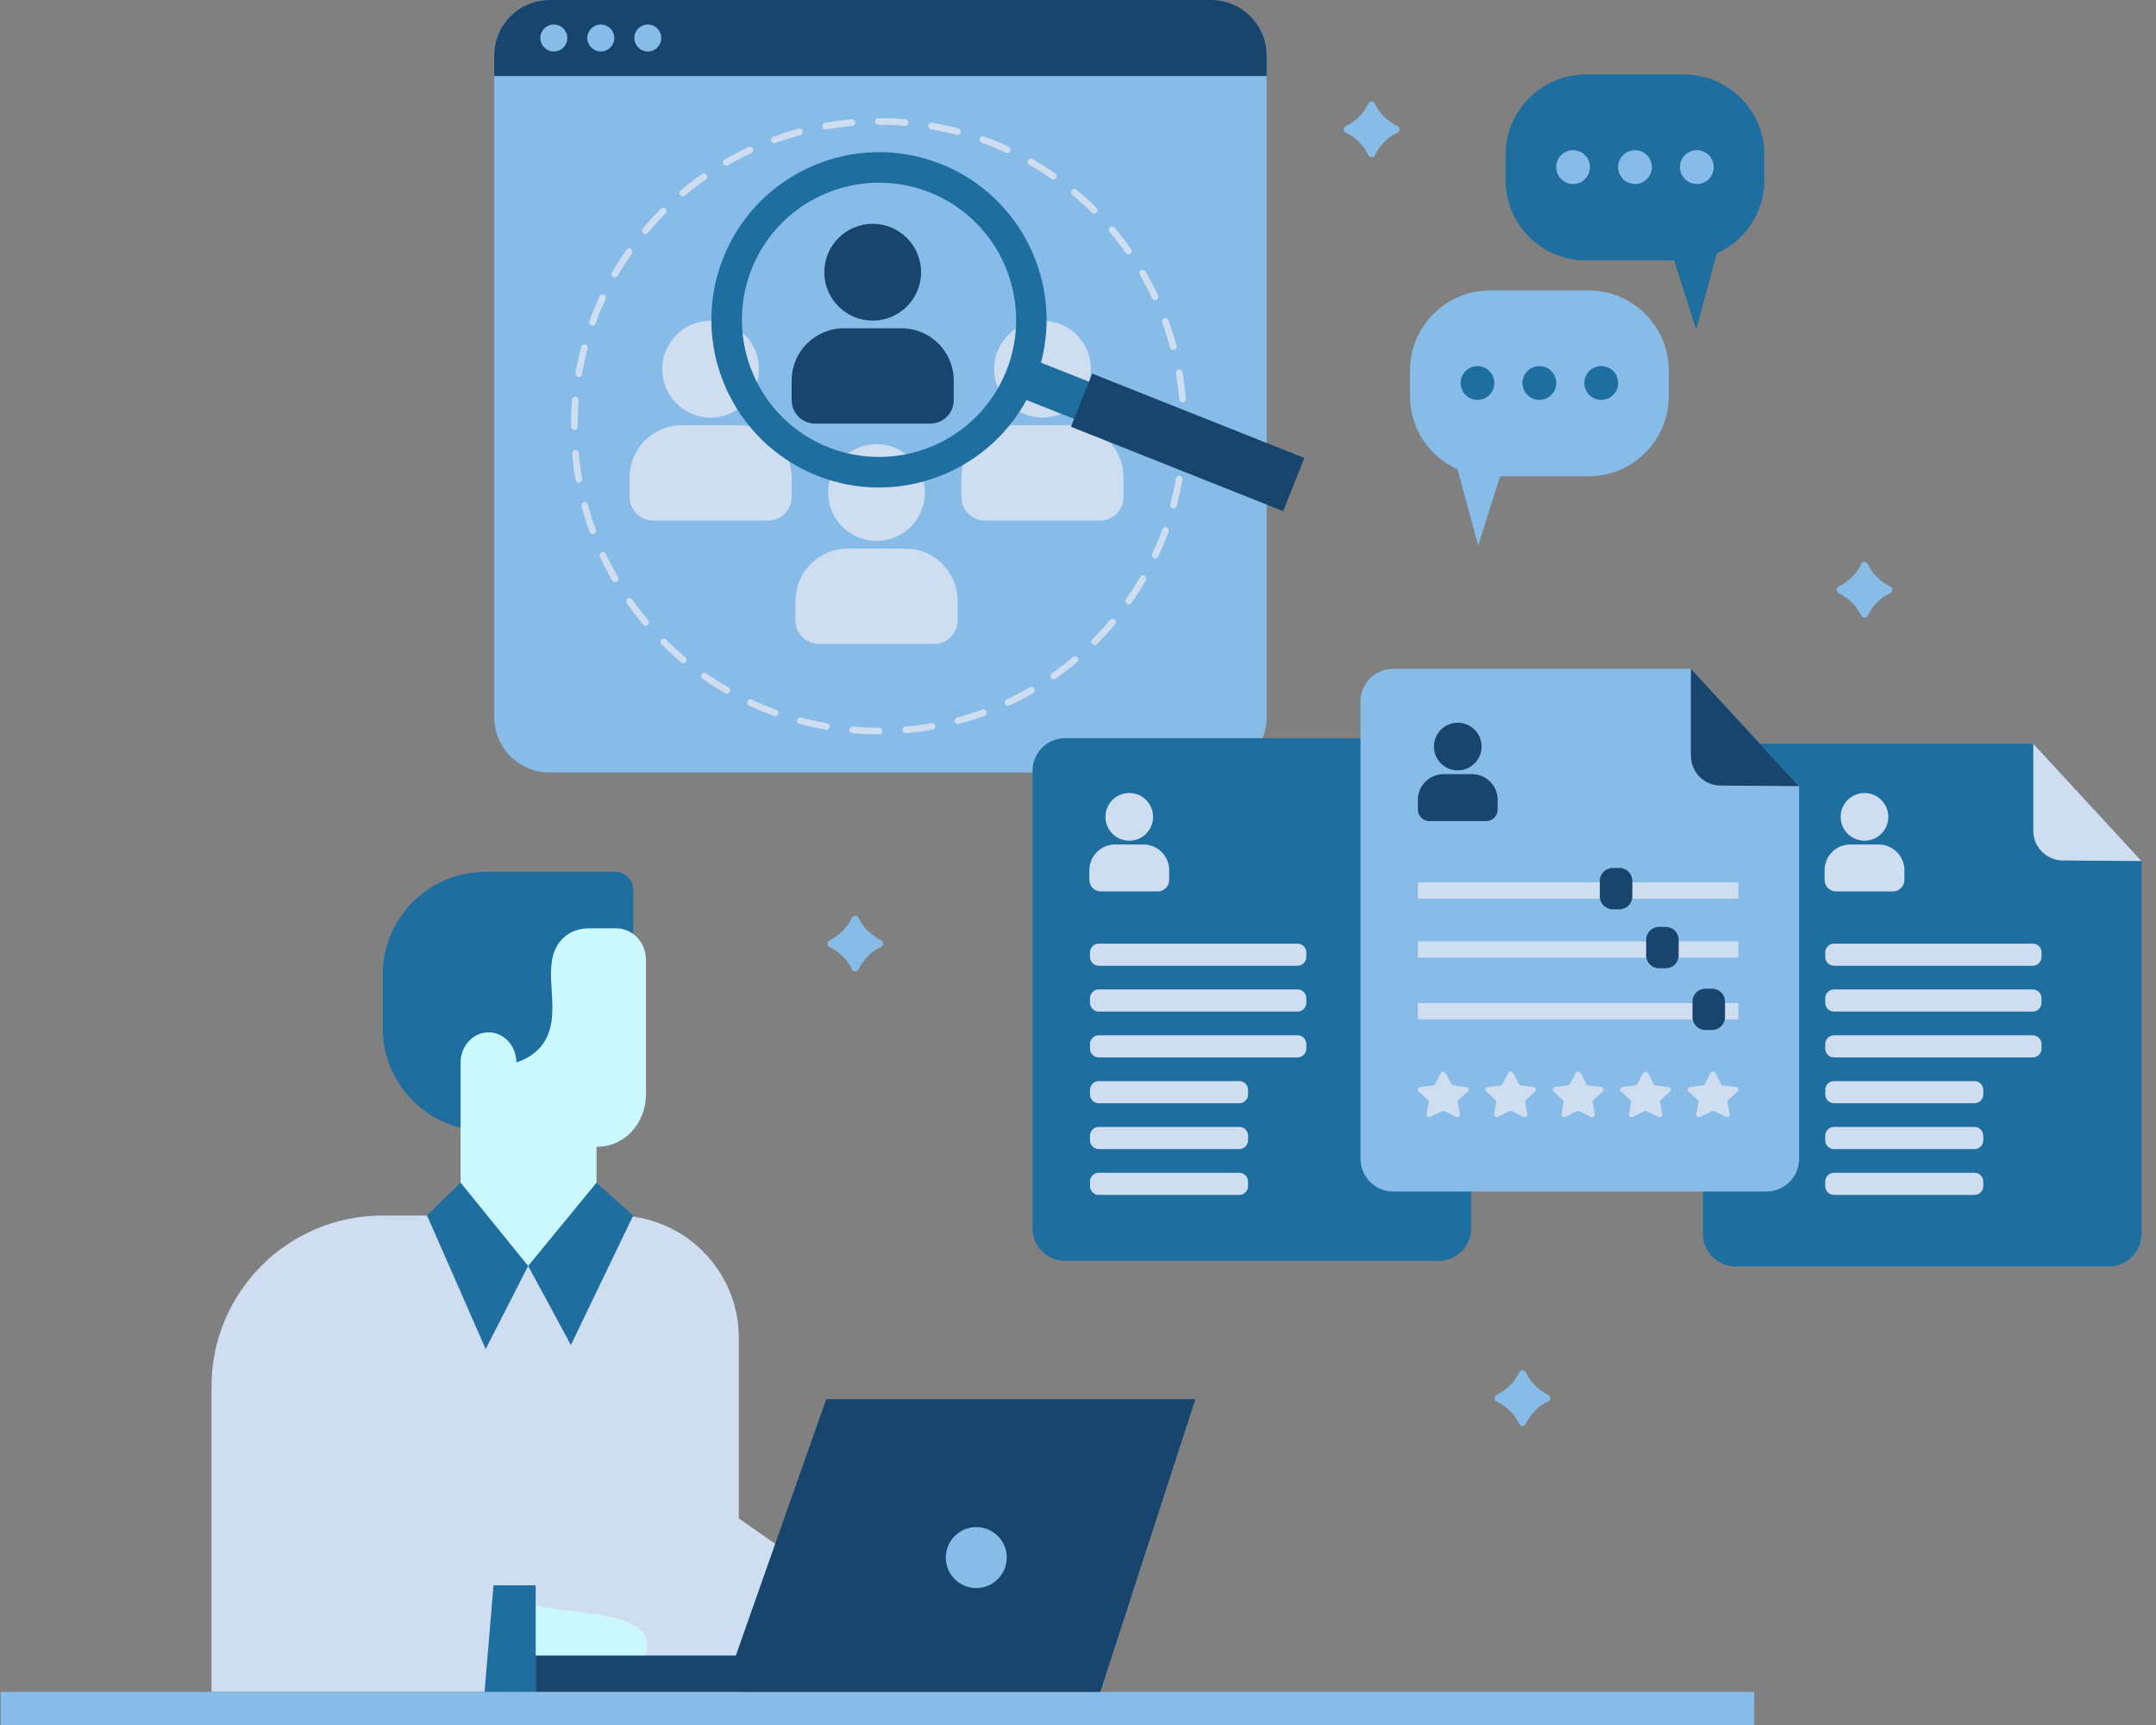 <?xml version="1.0" encoding="UTF-8"?> <svg xmlns="http://www.w3.org/2000/svg" xmlns:xlink="http://www.w3.org/1999/xlink" width="500" zoomAndPan="magnify" viewBox="0 0 375 300" height="400" preserveAspectRatio="xMidYMid meet" version="1.0"><rect x="0" y="0" width="375" height="300" fill="#808080" stroke="none"/><defs><clipPath id="35de3f61df"><path d="M 66 12 L 372.75 12 L 372.75 221 L 66 221 Z M 66 12 " clip-rule="nonzero"></path></clipPath><clipPath id="4b2635e2c3"><path d="M 189 129 L 372.75 129 L 372.75 208 L 189 208 Z M 189 129 " clip-rule="nonzero"></path></clipPath></defs><path fill="#cfddf1" d="M 128.508 287.449 L 128.508 294.238 L 36.789 294.238 L 36.789 241.141 C 36.789 224.711 50.105 211.395 66.535 211.395 L 107.223 211.395 C 118.977 211.395 128.504 220.922 128.504 232.676 L 128.504 264.062 C 133.359 267.461 138.211 270.859 143.062 274.254 Z M 128.508 287.449 " fill-opacity="1" fill-rule="nonzero"></path><path fill="#87bce8" d="M 220.316 9.633 L 220.316 124.719 C 220.316 130.043 216.004 134.352 210.684 134.352 L 95.598 134.352 C 90.273 134.352 85.961 130.043 85.961 124.719 L 85.961 9.633 C 85.961 4.312 90.273 0 95.598 0 L 210.684 0 C 216.004 0 220.316 4.312 220.316 9.633 Z M 305.133 294.238 L 0.117 294.238 L 0.117 300 L 305.133 300 Z M 305.133 294.238 " fill-opacity="1" fill-rule="nonzero"></path><g clip-path="url(#35de3f61df)"><path fill="#1e6ea0" d="M 372.48 149.746 L 372.48 214.57 C 372.48 217.703 369.938 220.246 366.805 220.246 L 301.867 220.246 C 298.734 220.246 296.195 217.703 296.195 214.57 L 296.195 135.016 C 296.195 131.879 298.734 129.34 301.867 129.34 L 353.652 129.34 Z M 237.051 128.379 L 185.266 128.379 C 182.129 128.379 179.59 130.922 179.59 134.055 L 179.59 213.609 C 179.59 216.746 182.129 219.285 185.266 219.285 L 250.199 219.285 C 253.336 219.285 255.875 216.746 255.875 213.609 L 255.875 148.785 Z M 292.918 12.953 L 275.832 12.953 C 268.121 12.953 261.871 19.207 261.871 26.918 L 261.871 31.32 C 261.871 39.035 268.121 45.285 275.832 45.285 L 291.195 45.285 L 295.023 57.344 L 298.602 44.078 C 303.48 41.898 306.883 37.008 306.883 31.32 L 306.883 26.918 C 306.883 19.207 300.629 12.953 292.918 12.953 Z M 107.039 151.629 L 84.445 151.629 C 74.57 151.629 66.562 159.637 66.562 169.512 L 66.562 178.77 C 66.562 188.648 74.57 196.656 84.445 196.656 L 110.137 196.656 L 110.137 154.727 C 110.137 153.016 108.75 151.629 107.039 151.629 Z M 107.039 151.629 " fill-opacity="1" fill-rule="nonzero"></path></g><path fill="#cbf7ff" d="M 93.172 279.168 C 94.984 279.582 96.633 279.848 98.098 280.023 C 104.496 280.785 111.246 281.484 112.406 285 C 112.789 286.152 112.449 287.312 112.117 288.094 C 105.801 288.133 99.488 288.172 93.172 288.207 C 93.172 285.195 93.172 282.184 93.172 279.168 Z M 107.211 161.453 L 102.336 161.453 C 100.84 161.453 99.383 161.93 98.191 162.922 C 97.961 163.145 97.73 163.363 97.5 163.621 C 95.812 165.645 95.734 168.293 95.891 171.086 C 96.082 174.652 96.578 178.477 94.469 181.492 C 93.738 182.559 92.395 183.918 89.824 184.766 C 89.785 181.898 87.676 179.582 85.066 179.543 C 82.418 179.469 80.113 181.824 80.113 184.766 L 80.113 212.195 C 84.031 214.852 87.945 217.508 91.859 220.164 C 95.828 217.508 99.793 214.852 103.758 212.195 C 103.758 207.945 103.758 203.691 103.758 199.438 L 103.949 199.438 C 108.594 199.438 112.355 195.355 112.355 190.355 L 112.355 166.969 C 112.355 163.918 110.051 161.453 107.211 161.453 Z M 107.211 161.453 " fill-opacity="1" fill-rule="nonzero"></path><path fill="#1e6ea0" d="M 93.172 294.238 C 93.172 288.062 93.172 281.887 93.172 275.711 L 85.84 275.711 C 85.32 281.887 84.801 288.062 84.281 294.238 C 87.246 294.238 90.207 294.238 93.172 294.238 Z M 91.863 220.164 C 89.402 224.98 86.938 229.801 84.477 234.617 C 81.078 226.875 77.68 219.133 74.277 211.391 L 80.113 205.676 Z M 91.863 220.164 L 103.758 205.676 L 110.137 211.391 L 99.297 233.914 Z M 91.863 220.164 " fill-opacity="1" fill-rule="nonzero"></path><path fill="#18456d" d="M 160.207 47.344 C 160.207 51.992 156.438 55.758 151.789 55.758 C 147.141 55.758 143.375 51.992 143.375 47.344 C 143.375 42.695 147.141 38.926 151.789 38.926 C 156.438 38.926 160.207 42.695 160.207 47.344 Z M 165.887 69.594 L 165.887 66.184 C 165.887 61.164 161.816 57.094 156.797 57.094 L 146.785 57.094 C 141.766 57.094 137.695 61.164 137.695 66.184 L 137.695 69.594 C 137.695 71.844 139.52 73.668 141.77 73.668 L 161.809 73.668 C 164.059 73.668 165.887 71.844 165.887 69.594 Z M 165.887 69.594 " fill-opacity="1" fill-rule="nonzero"></path><path fill="#cfddf1" d="M 118.324 33.938 C 118.121 33.695 118.152 33.332 118.395 33.129 C 119.578 32.129 120.824 31.172 122.094 30.277 C 122.355 30.094 122.711 30.156 122.895 30.414 C 123.078 30.676 123.016 31.031 122.758 31.215 C 121.516 32.09 120.297 33.031 119.133 34.008 C 119.027 34.098 118.895 34.145 118.766 34.145 C 118.602 34.141 118.438 34.074 118.324 33.938 Z M 101.258 83.293 C 100.996 81.797 100.797 80.273 100.664 78.758 C 100.637 78.441 100.359 78.207 100.039 78.238 C 99.723 78.266 99.492 78.543 99.52 78.859 C 99.652 80.406 99.859 81.965 100.129 83.492 C 100.176 83.77 100.418 83.965 100.691 83.965 C 100.727 83.965 100.758 83.961 100.793 83.957 C 101.105 83.902 101.312 83.605 101.258 83.293 Z M 126.32 28.828 C 126.418 28.828 126.516 28.801 126.605 28.75 C 127.918 27.988 129.281 27.273 130.656 26.629 C 130.945 26.496 131.066 26.152 130.934 25.867 C 130.797 25.578 130.457 25.453 130.168 25.59 C 128.766 26.25 127.371 26.977 126.031 27.758 C 125.754 27.914 125.664 28.266 125.82 28.539 C 125.93 28.727 126.121 28.828 126.32 28.828 Z M 106.656 48.18 C 106.746 48.23 106.848 48.258 106.945 48.258 C 107.141 48.258 107.336 48.152 107.441 47.969 C 108.199 46.656 109.027 45.355 109.898 44.109 C 110.078 43.852 110.016 43.492 109.754 43.309 C 109.496 43.129 109.137 43.191 108.957 43.453 C 108.066 44.727 107.219 46.051 106.445 47.395 C 106.289 47.672 106.383 48.02 106.656 48.18 Z M 100.574 65.555 C 100.605 65.559 100.641 65.562 100.672 65.562 C 100.945 65.562 101.188 65.363 101.238 65.086 C 101.496 63.59 101.828 62.086 102.219 60.617 C 102.297 60.312 102.117 59.996 101.809 59.914 C 101.504 59.836 101.188 60.016 101.105 60.324 C 100.707 61.824 100.371 63.359 100.105 64.887 C 100.051 65.199 100.262 65.5 100.574 65.555 Z M 100.461 74.191 L 100.461 74.129 C 100.461 72.625 100.523 71.109 100.652 69.621 C 100.68 69.305 100.445 69.027 100.129 69 C 99.816 68.973 99.535 69.207 99.508 69.523 C 99.379 71.043 99.312 72.59 99.312 74.129 L 99.312 74.191 C 99.312 74.508 99.57 74.766 99.887 74.766 C 100.203 74.766 100.461 74.508 100.461 74.191 Z M 134.68 24.906 C 134.746 24.906 134.812 24.895 134.875 24.871 C 136.301 24.348 137.77 23.887 139.234 23.492 C 139.543 23.41 139.723 23.094 139.641 22.785 C 139.559 22.48 139.246 22.301 138.938 22.383 C 137.438 22.785 135.938 23.258 134.48 23.793 C 134.184 23.902 134.031 24.23 134.141 24.527 C 134.227 24.762 134.445 24.906 134.68 24.906 Z M 102.852 56.602 C 102.914 56.625 102.98 56.637 103.047 56.637 C 103.281 56.637 103.5 56.488 103.586 56.258 C 104.102 54.828 104.691 53.406 105.332 52.027 C 105.465 51.742 105.34 51.398 105.055 51.266 C 104.766 51.133 104.426 51.254 104.289 51.543 C 103.633 52.953 103.035 54.406 102.504 55.867 C 102.398 56.164 102.551 56.492 102.852 56.602 Z M 112.238 40.684 C 112.402 40.684 112.566 40.613 112.68 40.48 C 113.656 39.316 114.695 38.18 115.766 37.102 C 115.992 36.879 115.988 36.516 115.766 36.293 C 115.539 36.066 115.176 36.07 114.953 36.293 C 113.855 37.395 112.797 38.555 111.801 39.742 C 111.598 39.984 111.629 40.348 111.871 40.551 C 111.98 40.641 112.109 40.684 112.238 40.684 Z M 195.789 43.965 C 195.898 44.121 196.078 44.207 196.258 44.207 C 196.371 44.207 196.488 44.172 196.59 44.102 C 196.848 43.922 196.91 43.562 196.727 43.301 C 195.832 42.035 194.871 40.789 193.871 39.602 C 193.668 39.359 193.305 39.328 193.062 39.535 C 192.82 39.738 192.789 40.102 192.996 40.344 C 193.973 41.504 194.914 42.723 195.789 43.965 Z M 200.379 51.863 C 200.477 52.07 200.684 52.191 200.898 52.191 C 200.98 52.191 201.062 52.176 201.145 52.137 C 201.43 52.004 201.555 51.66 201.418 51.375 C 200.758 49.969 200.027 48.578 199.25 47.234 C 199.09 46.961 198.738 46.867 198.465 47.027 C 198.191 47.188 198.098 47.539 198.258 47.812 C 199.02 49.125 199.734 50.488 200.379 51.863 Z M 189.895 36.977 C 190.008 37.09 190.156 37.145 190.301 37.145 C 190.449 37.145 190.598 37.09 190.707 36.977 C 190.934 36.75 190.93 36.387 190.707 36.164 C 189.605 35.066 188.445 34.008 187.254 33.012 C 187.012 32.809 186.652 32.84 186.445 33.086 C 186.242 33.328 186.277 33.691 186.52 33.895 C 187.684 34.867 188.82 35.906 189.895 36.977 Z M 204.52 64.902 C 204.781 66.395 204.984 67.922 205.117 69.434 C 205.145 69.734 205.395 69.957 205.691 69.957 C 205.707 69.957 205.723 69.957 205.742 69.957 C 206.059 69.926 206.289 69.648 206.262 69.332 C 206.125 67.785 205.918 66.227 205.648 64.699 C 205.594 64.387 205.293 64.18 204.984 64.234 C 204.672 64.293 204.461 64.59 204.52 64.902 Z M 161.906 22.465 C 163.402 22.727 164.906 23.055 166.371 23.441 C 166.422 23.457 166.473 23.461 166.52 23.461 C 166.773 23.461 167.008 23.293 167.074 23.035 C 167.156 22.727 166.973 22.414 166.668 22.332 C 165.168 21.934 163.629 21.598 162.102 21.336 C 161.789 21.277 161.492 21.488 161.438 21.801 C 161.383 22.113 161.594 22.41 161.906 22.465 Z M 143.598 22.508 C 143.633 22.508 143.664 22.504 143.699 22.496 C 145.191 22.234 146.715 22.031 148.23 21.898 C 148.547 21.871 148.781 21.59 148.754 21.277 C 148.727 20.961 148.453 20.727 148.129 20.754 C 146.582 20.891 145.023 21.098 143.5 21.367 C 143.188 21.422 142.977 21.719 143.031 22.031 C 143.082 22.312 143.324 22.508 143.598 22.508 Z M 152.801 21.695 L 152.895 21.695 C 154.387 21.695 155.891 21.758 157.371 21.883 C 157.387 21.883 157.402 21.883 157.418 21.883 C 157.715 21.883 157.965 21.656 157.992 21.359 C 158.016 21.043 157.785 20.766 157.465 20.738 C 155.957 20.609 154.418 20.547 152.891 20.547 L 152.801 20.547 C 152.484 20.547 152.227 20.801 152.227 21.121 C 152.227 21.438 152.484 21.695 152.801 21.695 Z M 170.734 24.809 C 172.164 25.324 173.586 25.91 174.965 26.551 C 175.043 26.59 175.125 26.605 175.207 26.605 C 175.422 26.605 175.629 26.484 175.727 26.273 C 175.859 25.984 175.738 25.645 175.449 25.512 C 174.039 24.855 172.586 24.254 171.125 23.727 C 170.828 23.621 170.5 23.773 170.391 24.074 C 170.281 24.371 170.438 24.699 170.734 24.809 Z M 179.027 28.66 C 180.34 29.418 181.641 30.242 182.887 31.113 C 182.984 31.184 183.102 31.219 183.215 31.219 C 183.395 31.219 183.574 31.133 183.688 30.973 C 183.867 30.711 183.805 30.355 183.543 30.172 C 182.27 29.281 180.941 28.438 179.598 27.664 C 179.324 27.508 178.973 27.602 178.816 27.875 C 178.656 28.148 178.75 28.5 179.027 28.66 Z M 152.895 126.559 C 151.383 126.559 149.855 126.496 148.355 126.367 C 148.047 126.34 147.762 126.574 147.734 126.891 C 147.707 127.207 147.941 127.484 148.258 127.512 C 149.789 127.641 151.352 127.707 152.895 127.707 L 152.926 127.707 C 153.242 127.707 153.484 127.453 153.484 127.133 C 153.484 126.816 153.211 126.559 152.895 126.559 Z M 193.066 107.824 C 192.09 108.988 191.051 110.121 189.977 111.195 C 189.754 111.418 189.754 111.781 189.977 112.008 C 190.09 112.117 190.238 112.176 190.383 112.176 C 190.531 112.176 190.676 112.117 190.789 112.008 C 191.887 110.91 192.949 109.75 193.949 108.562 C 194.152 108.316 194.121 107.957 193.879 107.754 C 193.633 107.547 193.27 107.578 193.066 107.824 Z M 202.918 91.715 C 202.621 91.605 202.289 91.758 202.18 92.055 C 201.664 93.48 201.074 94.902 200.43 96.281 C 200.297 96.57 200.422 96.91 200.707 97.047 C 200.785 97.082 200.867 97.102 200.949 97.102 C 201.164 97.102 201.371 96.977 201.469 96.77 C 202.129 95.359 202.73 93.906 203.262 92.449 C 203.367 92.152 203.215 91.82 202.918 91.715 Z M 199.098 100.129 C 198.824 99.973 198.473 100.066 198.312 100.34 C 197.555 101.652 196.727 102.949 195.855 104.195 C 195.672 104.457 195.734 104.812 195.996 104.996 C 196.094 105.066 196.211 105.098 196.324 105.098 C 196.504 105.098 196.684 105.016 196.793 104.855 C 197.688 103.582 198.531 102.258 199.309 100.914 C 199.469 100.641 199.375 100.289 199.098 100.129 Z M 179.129 119.535 C 177.812 120.297 176.449 121.008 175.074 121.652 C 174.789 121.785 174.664 122.129 174.797 122.414 C 174.895 122.625 175.102 122.746 175.316 122.746 C 175.398 122.746 175.484 122.727 175.562 122.691 C 176.965 122.035 178.359 121.309 179.703 120.527 C 179.977 120.371 180.07 120.02 179.91 119.746 C 179.754 119.469 179.402 119.379 179.129 119.535 Z M 186.605 114.285 C 185.445 115.262 184.227 116.199 182.98 117.074 C 182.723 117.258 182.66 117.613 182.84 117.875 C 182.953 118.031 183.129 118.117 183.312 118.117 C 183.426 118.117 183.539 118.086 183.641 118.016 C 184.914 117.121 186.16 116.164 187.344 115.164 C 187.59 114.961 187.621 114.598 187.414 114.355 C 187.211 114.113 186.852 114.082 186.605 114.285 Z M 206.477 74 C 206.477 73.684 206.219 73.426 205.902 73.426 C 205.586 73.426 205.328 73.684 205.328 74 L 205.328 74.129 C 205.328 75.652 205.262 77.188 205.133 78.695 C 205.102 79.012 205.34 79.289 205.652 79.316 C 205.672 79.316 205.688 79.32 205.703 79.32 C 205.996 79.32 206.25 79.094 206.273 78.793 C 206.406 77.254 206.477 75.684 206.477 74.121 Z M 204.078 60.863 C 204.125 60.863 204.176 60.855 204.227 60.844 C 204.531 60.762 204.715 60.445 204.633 60.141 C 204.227 58.641 203.75 57.141 203.219 55.684 C 203.109 55.387 202.777 55.234 202.48 55.344 C 202.184 55.453 202.031 55.781 202.141 56.082 C 202.66 57.504 203.129 58.973 203.523 60.438 C 203.59 60.695 203.824 60.863 204.078 60.863 Z M 205.203 82.762 C 204.895 82.711 204.594 82.918 204.539 83.23 C 204.277 84.723 203.945 86.227 203.555 87.695 C 203.473 88.004 203.656 88.316 203.961 88.398 C 204.012 88.41 204.062 88.418 204.109 88.418 C 204.363 88.418 204.598 88.25 204.664 87.992 C 205.066 86.492 205.402 84.957 205.672 83.43 C 205.727 83.117 205.516 82.816 205.203 82.762 Z M 143.82 125.777 C 142.324 125.516 140.82 125.188 139.355 124.797 C 139.051 124.715 138.734 124.898 138.652 125.203 C 138.57 125.508 138.754 125.824 139.059 125.906 C 140.559 126.305 142.094 126.645 143.625 126.91 C 143.656 126.914 143.691 126.918 143.723 126.918 C 143.996 126.918 144.238 126.723 144.289 126.441 C 144.344 126.129 144.133 125.832 143.82 125.777 Z M 109.965 104.238 C 109.781 103.98 109.422 103.918 109.164 104.102 C 108.906 104.281 108.844 104.641 109.023 104.902 C 109.918 106.172 110.875 107.418 111.875 108.605 C 111.988 108.738 112.152 108.809 112.316 108.809 C 112.445 108.809 112.578 108.766 112.684 108.672 C 112.926 108.469 112.957 108.105 112.754 107.863 C 111.777 106.703 110.84 105.48 109.965 104.238 Z M 126.711 119.562 C 125.395 118.805 124.098 117.977 122.852 117.105 C 122.594 116.922 122.234 116.984 122.051 117.246 C 121.871 117.508 121.934 117.863 122.191 118.047 C 123.465 118.938 124.789 119.781 126.133 120.559 C 126.227 120.609 126.324 120.637 126.422 120.637 C 126.621 120.637 126.812 120.531 126.918 120.348 C 127.078 120.074 126.984 119.723 126.711 119.562 Z M 115.848 111.234 C 115.625 111.008 115.262 111.008 115.035 111.234 C 114.812 111.457 114.812 111.82 115.035 112.047 C 116.137 113.141 117.293 114.203 118.484 115.203 C 118.59 115.293 118.723 115.336 118.852 115.336 C 119.016 115.336 119.18 115.266 119.293 115.129 C 119.496 114.887 119.465 114.523 119.223 114.32 C 118.059 113.344 116.922 112.305 115.848 111.234 Z M 105.383 96.336 C 105.25 96.047 104.906 95.926 104.621 96.059 C 104.332 96.195 104.211 96.535 104.344 96.824 C 105 98.227 105.727 99.617 106.508 100.965 C 106.613 101.148 106.809 101.25 107.004 101.25 C 107.102 101.25 107.203 101.227 107.293 101.172 C 107.566 101.012 107.66 100.66 107.5 100.387 C 106.738 99.07 106.027 97.707 105.383 96.336 Z M 162.027 125.766 C 160.535 126.031 159.012 126.23 157.492 126.359 C 157.18 126.391 156.945 126.668 156.973 126.984 C 156.996 127.281 157.246 127.508 157.543 127.508 C 157.559 127.508 157.578 127.508 157.594 127.504 C 159.145 127.371 160.703 127.164 162.227 126.898 C 162.539 126.844 162.746 126.547 162.691 126.234 C 162.637 125.922 162.344 125.715 162.027 125.766 Z M 170.852 123.402 C 169.426 123.926 167.957 124.387 166.492 124.781 C 166.188 124.863 166.004 125.176 166.086 125.484 C 166.156 125.738 166.387 125.91 166.641 125.91 C 166.691 125.91 166.738 125.902 166.789 125.891 C 168.289 125.488 169.785 125.016 171.246 124.484 C 171.543 124.375 171.699 124.043 171.59 123.746 C 171.48 123.449 171.148 123.297 170.852 123.402 Z M 102.25 87.758 C 102.168 87.449 101.852 87.27 101.547 87.352 C 101.238 87.434 101.059 87.746 101.141 88.055 C 101.543 89.555 102.016 91.051 102.547 92.512 C 102.633 92.742 102.852 92.887 103.086 92.887 C 103.152 92.887 103.219 92.875 103.285 92.852 C 103.582 92.742 103.734 92.414 103.629 92.117 C 103.105 90.688 102.645 89.223 102.25 87.758 Z M 134.992 123.426 C 133.566 122.906 132.145 122.32 130.766 121.676 C 130.477 121.543 130.137 121.668 130.004 121.953 C 129.867 122.242 129.992 122.582 130.281 122.719 C 131.691 123.375 133.145 123.977 134.602 124.504 C 134.668 124.527 134.734 124.539 134.797 124.539 C 135.031 124.539 135.254 124.395 135.336 124.16 C 135.445 123.863 135.293 123.535 134.992 123.426 Z M 132.02 64.203 C 132.02 68.852 128.25 72.621 123.602 72.621 C 118.953 72.621 115.184 68.852 115.184 64.203 C 115.184 59.555 118.953 55.785 123.602 55.785 C 128.25 55.785 132.02 59.555 132.02 64.203 Z M 137.695 86.453 L 137.695 83.047 C 137.695 78.023 133.625 73.957 128.605 73.957 L 118.598 73.957 C 113.578 73.957 109.508 78.023 109.508 83.047 L 109.508 86.453 C 109.508 88.703 111.332 90.527 113.582 90.527 L 133.621 90.527 C 135.871 90.527 137.695 88.703 137.695 86.453 Z M 189.742 64.203 C 189.742 68.852 185.973 72.621 181.324 72.621 C 176.676 72.621 172.91 68.852 172.91 64.203 C 172.91 59.555 176.676 55.785 181.324 55.785 C 185.973 55.785 189.742 59.555 189.742 64.203 Z M 195.422 86.453 L 195.422 83.047 C 195.422 78.023 191.352 73.957 186.328 73.957 L 176.32 73.957 C 171.301 73.957 167.23 78.023 167.23 83.047 L 167.23 86.453 C 167.23 88.703 169.055 90.527 171.305 90.527 L 191.344 90.527 C 193.594 90.527 195.422 88.703 195.422 86.453 Z M 160.879 85.656 C 160.879 90.305 157.109 94.074 152.465 94.074 C 147.816 94.074 144.047 90.305 144.047 85.656 C 144.047 81.008 147.816 77.242 152.465 77.242 C 157.109 77.242 160.879 81.008 160.879 85.656 Z M 166.559 107.906 L 166.559 104.5 C 166.559 99.48 162.488 95.41 157.469 95.41 L 147.457 95.41 C 142.438 95.41 138.367 99.48 138.367 104.5 L 138.367 107.906 C 138.367 110.16 140.191 111.984 142.445 111.984 L 162.484 111.984 C 164.734 111.984 166.559 110.16 166.559 107.906 Z M 166.559 107.906 " fill-opacity="1" fill-rule="nonzero"></path><path fill="#87bce8" d="M 259.203 50.504 L 276.289 50.504 C 284 50.504 290.254 56.754 290.254 64.469 L 290.254 68.871 C 290.254 76.586 284 82.836 276.289 82.836 L 260.926 82.836 L 257.098 94.891 L 253.52 81.625 C 248.641 79.449 245.238 74.559 245.238 68.871 L 245.238 64.469 C 245.238 56.754 251.492 50.504 259.203 50.504 Z M 294.102 116.309 L 242.316 116.309 C 239.18 116.309 236.641 118.848 236.641 121.984 L 236.641 201.539 C 236.641 204.672 239.18 207.215 242.316 207.215 L 307.25 207.215 C 310.387 207.215 312.926 204.672 312.926 201.539 L 312.926 136.715 Z M 294.102 116.309 " fill-opacity="1" fill-rule="nonzero"></path><path fill="#1e6ea0" d="M 163.648 28.52 C 148.695 22.582 131.727 29.918 125.789 44.871 C 119.852 59.824 127.188 76.793 142.141 82.73 C 155.973 88.219 171.598 82.34 178.543 69.57 L 218.699 85.531 L 221.273 79.031 L 181.062 63.07 C 184.816 49.016 177.48 34.008 163.648 28.52 Z M 175.07 64.418 C 170.199 76.684 156.367 82.617 144.102 77.801 C 131.836 72.93 125.898 59.098 130.715 46.832 C 135.59 34.566 149.422 28.629 161.688 33.445 C 173.953 38.32 179.887 52.207 175.07 64.418 Z M 278.508 63.672 C 280.133 63.672 281.449 64.984 281.449 66.609 C 281.449 68.23 280.133 69.547 278.508 69.547 C 276.887 69.547 275.57 68.23 275.57 66.609 C 275.57 64.984 276.887 63.672 278.508 63.672 Z M 267.746 63.672 C 269.371 63.672 270.684 64.984 270.684 66.609 C 270.684 68.23 269.371 69.547 267.746 69.547 C 266.125 69.547 264.809 68.23 264.809 66.609 C 264.809 64.984 266.125 63.672 267.746 63.672 Z M 256.984 63.672 C 258.605 63.672 259.922 64.984 259.922 66.609 C 259.922 68.23 258.605 69.547 256.984 69.547 C 255.359 69.547 254.047 68.23 254.047 66.609 C 254.047 64.984 255.359 63.672 256.984 63.672 Z M 256.984 63.672 " fill-opacity="1" fill-rule="nonzero"></path><g clip-path="url(#4b2635e2c3)"><path fill="#cfddf1" d="M 372.48 149.746 L 358.801 149.648 C 355.953 149.629 353.656 147.316 353.656 144.469 L 353.656 129.34 Z M 324.297 137.918 C 322.008 137.918 320.152 139.773 320.152 142.062 C 320.152 144.355 322.008 146.211 324.297 146.211 C 326.586 146.211 328.441 144.355 328.441 142.062 C 328.441 139.773 326.586 137.918 324.297 137.918 Z M 329.23 155.031 L 319.363 155.031 C 318.254 155.031 317.355 154.133 317.355 153.023 L 317.355 151.344 C 317.355 148.871 319.359 146.867 321.832 146.867 L 326.762 146.867 C 329.234 146.867 331.238 148.875 331.238 151.344 L 331.238 153.023 C 331.238 154.133 330.34 155.031 329.23 155.031 Z M 353.559 167.957 L 318.996 167.957 C 318.152 167.957 317.469 167.273 317.469 166.426 L 317.469 165.637 C 317.469 164.789 318.152 164.105 318.996 164.105 L 353.559 164.105 C 354.406 164.105 355.09 164.789 355.09 165.637 L 355.09 166.426 C 355.09 167.273 354.406 167.957 353.559 167.957 Z M 353.559 175.93 L 318.996 175.93 C 318.152 175.93 317.469 175.242 317.469 174.398 L 317.469 173.605 C 317.469 172.762 318.152 172.074 318.996 172.074 L 353.559 172.074 C 354.406 172.074 355.09 172.762 355.09 173.605 L 355.09 174.398 C 355.09 175.242 354.406 175.93 353.559 175.93 Z M 353.559 183.898 L 318.996 183.898 C 318.152 183.898 317.469 183.215 317.469 182.367 L 317.469 181.578 C 317.469 180.73 318.152 180.047 318.996 180.047 L 353.559 180.047 C 354.406 180.047 355.09 180.73 355.09 181.578 L 355.09 182.367 C 355.09 183.215 354.406 183.898 353.559 183.898 Z M 343.43 191.871 L 318.996 191.871 C 318.152 191.871 317.469 191.184 317.469 190.34 L 317.469 189.547 C 317.469 188.703 318.152 188.016 318.996 188.016 L 343.43 188.016 C 344.277 188.016 344.961 188.703 344.961 189.547 L 344.961 190.34 C 344.961 191.184 344.277 191.871 343.43 191.871 Z M 343.43 199.84 L 318.996 199.84 C 318.152 199.84 317.469 199.156 317.469 198.309 L 317.469 197.52 C 317.469 196.672 318.152 195.988 318.996 195.988 L 343.43 195.988 C 344.277 195.988 344.961 196.672 344.961 197.52 L 344.961 198.309 C 344.961 199.156 344.277 199.84 343.43 199.84 Z M 343.43 207.812 L 318.996 207.812 C 318.152 207.812 317.469 207.125 317.469 206.281 L 317.469 205.488 C 317.469 204.645 318.152 203.961 318.996 203.961 L 343.43 203.961 C 344.277 203.961 344.961 204.645 344.961 205.488 L 344.961 206.281 C 344.961 207.125 344.277 207.812 343.43 207.812 Z M 196.418 137.918 C 194.129 137.918 192.273 139.773 192.273 142.062 C 192.273 144.355 194.129 146.211 196.418 146.211 C 198.707 146.211 200.562 144.355 200.562 142.062 C 200.562 139.773 198.707 137.918 196.418 137.918 Z M 201.352 155.031 L 191.484 155.031 C 190.375 155.031 189.477 154.133 189.477 153.023 L 189.477 151.344 C 189.477 148.871 191.48 146.867 193.953 146.867 L 198.883 146.867 C 201.355 146.867 203.359 148.875 203.359 151.344 L 203.359 153.023 C 203.359 154.133 202.461 155.031 201.352 155.031 Z M 225.68 167.957 L 191.117 167.957 C 190.273 167.957 189.586 167.273 189.586 166.426 L 189.586 165.637 C 189.586 164.789 190.273 164.105 191.117 164.105 L 225.68 164.105 C 226.523 164.105 227.211 164.789 227.211 165.637 L 227.211 166.426 C 227.211 167.273 226.523 167.957 225.68 167.957 Z M 225.68 175.93 L 191.117 175.93 C 190.273 175.93 189.586 175.242 189.586 174.398 L 189.586 173.605 C 189.586 172.762 190.273 172.074 191.117 172.074 L 225.68 172.074 C 226.523 172.074 227.211 172.762 227.211 173.605 L 227.211 174.398 C 227.211 175.242 226.523 175.93 225.68 175.93 Z M 225.68 183.898 L 191.117 183.898 C 190.273 183.898 189.586 183.215 189.586 182.367 L 189.586 181.578 C 189.586 180.73 190.273 180.047 191.117 180.047 L 225.68 180.047 C 226.523 180.047 227.211 180.73 227.211 181.578 L 227.211 182.367 C 227.211 183.215 226.523 183.898 225.68 183.898 Z M 215.551 191.871 L 191.117 191.871 C 190.273 191.871 189.586 191.184 189.586 190.34 L 189.586 189.547 C 189.586 188.703 190.273 188.016 191.117 188.016 L 215.551 188.016 C 216.395 188.016 217.082 188.703 217.082 189.547 L 217.082 190.34 C 217.082 191.184 216.395 191.871 215.551 191.871 Z M 215.551 199.84 L 191.117 199.84 C 190.273 199.84 189.586 199.156 189.586 198.309 L 189.586 197.52 C 189.586 196.672 190.273 195.988 191.117 195.988 L 215.551 195.988 C 216.395 195.988 217.082 196.672 217.082 197.52 L 217.082 198.309 C 217.082 199.156 216.395 199.84 215.551 199.84 Z M 215.551 207.812 L 191.117 207.812 C 190.273 207.812 189.586 207.125 189.586 206.281 L 189.586 205.488 C 189.586 204.645 190.273 203.961 191.117 203.961 L 215.551 203.961 C 216.395 203.961 217.082 204.645 217.082 205.488 L 217.082 206.281 C 217.082 207.125 216.395 207.812 215.551 207.812 Z M 302.363 153.457 L 246.613 153.457 L 246.613 156.289 L 302.363 156.289 Z M 302.363 166.543 L 246.613 166.543 L 246.613 163.707 L 302.363 163.707 Z M 302.363 177.281 L 246.613 177.281 L 246.613 174.449 L 302.363 174.449 Z M 251.453 186.625 L 252.453 188.52 C 252.52 188.648 252.652 188.738 252.809 188.762 L 255.043 189.062 C 255.43 189.117 255.582 189.562 255.305 189.816 L 253.688 191.293 C 253.574 191.395 253.523 191.539 253.551 191.684 L 253.934 193.766 C 254 194.129 253.594 194.402 253.246 194.23 L 251.25 193.25 C 251.113 193.18 250.949 193.18 250.809 193.25 L 248.812 194.23 C 248.465 194.402 248.059 194.129 248.125 193.766 L 248.508 191.684 C 248.535 191.539 248.484 191.395 248.371 191.293 L 246.758 189.816 C 246.477 189.562 246.629 189.117 247.02 189.062 L 249.25 188.762 C 249.406 188.738 249.539 188.648 249.605 188.52 L 250.605 186.625 C 250.777 186.293 251.281 186.293 251.453 186.625 Z M 262.336 186.625 L 261.336 188.52 C 261.27 188.648 261.137 188.738 260.98 188.762 L 258.746 189.062 C 258.359 189.117 258.203 189.562 258.484 189.816 L 260.102 191.293 C 260.215 191.395 260.266 191.539 260.238 191.684 L 259.855 193.766 C 259.789 194.129 260.195 194.402 260.543 194.23 L 262.539 193.25 C 262.676 193.18 262.84 193.18 262.98 193.25 L 264.977 194.23 C 265.324 194.402 265.73 194.129 265.66 193.766 L 265.281 191.684 C 265.254 191.539 265.305 191.395 265.418 191.293 L 267.031 189.816 C 267.312 189.562 267.156 189.117 266.77 189.062 L 264.535 188.762 C 264.383 188.738 264.25 188.648 264.18 188.52 L 263.184 186.625 C 263.008 186.293 262.508 186.293 262.336 186.625 Z M 274.066 186.625 L 273.066 188.52 C 272.996 188.648 272.863 188.738 272.711 188.762 L 270.477 189.062 C 270.09 189.117 269.934 189.562 270.215 189.816 L 271.832 191.293 C 271.945 191.395 271.992 191.539 271.969 191.684 L 271.586 193.766 C 271.52 194.129 271.926 194.402 272.27 194.23 L 274.27 193.25 C 274.406 193.18 274.57 193.18 274.707 193.25 L 276.707 194.23 C 277.055 194.402 277.457 194.129 277.391 193.766 L 277.012 191.684 C 276.984 191.539 277.035 191.395 277.145 191.293 L 278.762 189.816 C 279.043 189.562 278.887 189.117 278.5 189.062 L 276.266 188.762 C 276.113 188.738 275.98 188.648 275.91 188.52 L 274.914 186.625 C 274.738 186.293 274.238 186.293 274.066 186.625 Z M 285.797 186.625 L 284.797 188.52 C 284.727 188.648 284.594 188.738 284.441 188.762 L 282.207 189.062 C 281.82 189.117 281.664 189.562 281.945 189.816 L 283.562 191.293 C 283.672 191.395 283.723 191.539 283.695 191.684 L 283.316 193.766 C 283.25 194.129 283.652 194.402 284 194.23 L 286 193.25 C 286.137 193.18 286.301 193.18 286.438 193.25 L 288.438 194.23 C 288.781 194.402 289.188 194.129 289.121 193.766 L 288.738 191.684 C 288.715 191.539 288.766 191.395 288.875 191.293 L 290.492 189.816 C 290.773 189.562 290.617 189.117 290.23 189.062 L 287.996 188.762 C 287.844 188.738 287.711 188.648 287.641 188.52 L 286.641 186.625 C 286.469 186.293 285.969 186.293 285.797 186.625 Z M 297.523 186.625 L 296.527 188.52 C 296.457 188.648 296.324 188.738 296.172 188.762 L 293.938 189.062 C 293.551 189.117 293.395 189.562 293.676 189.816 L 295.293 191.293 C 295.402 191.395 295.453 191.539 295.426 191.684 L 295.047 193.766 C 294.98 194.129 295.383 194.402 295.73 194.23 L 297.727 193.25 C 297.867 193.18 298.031 193.18 298.168 193.25 L 300.168 194.23 C 300.512 194.402 300.918 194.129 300.852 193.766 L 300.469 191.684 C 300.445 191.539 300.496 191.395 300.605 191.293 L 302.223 189.816 C 302.504 189.562 302.348 189.117 301.961 189.062 L 299.727 188.762 C 299.574 188.738 299.441 188.648 299.371 188.52 L 298.371 186.625 C 298.199 186.293 297.699 186.293 297.523 186.625 Z M 297.523 186.625 " fill-opacity="1" fill-rule="nonzero"></path></g><path fill="#18456d" d="M 143.703 243.344 L 127.988 287.918 L 93.172 287.918 L 93.172 294.238 L 191.383 294.238 L 207.91 243.344 Z M 220.316 9.633 L 220.316 13.223 L 85.961 13.223 L 85.961 9.633 C 85.961 4.312 90.273 0 95.598 0 L 210.684 0 C 216.004 0 220.316 4.312 220.316 9.633 Z M 226.875 79.648 L 223.18 88.891 L 186.273 74.219 L 189.969 64.977 Z M 226.875 79.648 " fill-opacity="1" fill-rule="nonzero"></path><path fill="#18456d" d="M 312.926 136.715 L 299.246 136.621 C 296.398 136.598 294.102 134.285 294.102 131.438 L 294.102 116.309 Z M 253.555 125.688 C 251.266 125.688 249.41 127.543 249.41 129.832 C 249.41 132.121 251.266 133.977 253.555 133.977 C 255.844 133.977 257.699 132.121 257.699 129.832 C 257.699 127.543 255.844 125.688 253.555 125.688 Z M 258.488 142.797 L 248.621 142.797 C 247.512 142.797 246.613 141.898 246.613 140.789 L 246.613 139.109 C 246.613 136.637 248.617 134.633 251.09 134.633 L 256.02 134.633 C 258.492 134.633 260.496 136.641 260.496 139.109 L 260.496 140.789 C 260.496 141.898 259.598 142.797 258.488 142.797 Z M 281.668 158.145 L 280.508 158.145 C 279.266 158.145 278.262 157.137 278.262 155.898 L 278.262 153.195 C 278.262 151.953 279.266 150.949 280.508 150.949 L 281.668 150.949 C 282.91 150.949 283.914 151.953 283.914 153.195 L 283.914 155.898 C 283.914 157.137 282.91 158.145 281.668 158.145 Z M 291.977 166.148 L 291.977 163.445 C 291.977 162.207 290.969 161.199 289.73 161.199 L 288.566 161.199 C 287.328 161.199 286.32 162.207 286.32 163.445 L 286.32 166.148 C 286.32 167.391 287.328 168.395 288.566 168.395 L 289.73 168.395 C 290.969 168.395 291.977 167.391 291.977 166.148 Z M 300.035 176.887 L 300.035 174.184 C 300.035 172.945 299.031 171.941 297.789 171.941 L 296.625 171.941 C 295.387 171.941 294.383 172.945 294.383 174.184 L 294.383 176.887 C 294.383 178.129 295.387 179.133 296.625 179.133 L 297.789 179.133 C 299.031 179.133 300.035 178.129 300.035 176.887 Z M 300.035 176.887 " fill-opacity="1" fill-rule="nonzero"></path><path fill="#87bce8" d="M 276.551 29.059 C 276.551 30.684 275.234 31.996 273.613 31.996 C 271.988 31.996 270.676 30.684 270.676 29.059 C 270.676 27.438 271.988 26.121 273.613 26.121 C 275.234 26.121 276.551 27.438 276.551 29.059 Z M 284.375 26.121 C 282.754 26.121 281.438 27.438 281.438 29.059 C 281.438 30.684 282.754 32 284.375 32 C 286 32 287.316 30.684 287.316 29.059 C 287.312 27.438 286 26.121 284.375 26.121 Z M 295.137 26.121 C 293.516 26.121 292.199 27.438 292.199 29.059 C 292.199 30.684 293.516 32 295.137 32 C 296.762 32 298.078 30.684 298.078 29.059 C 298.078 27.438 296.762 26.121 295.137 26.121 Z M 169.809 265.582 C 166.879 265.582 164.508 267.957 164.508 270.883 C 164.508 273.812 166.879 276.184 169.809 276.184 C 172.734 276.184 175.109 273.812 175.109 270.883 C 175.109 267.957 172.734 265.582 169.809 265.582 Z M 322.105 100.383 C 322.883 99.605 323.383 98.832 323.715 98.109 C 323.938 97.609 324.66 97.609 324.879 98.109 C 325.215 98.832 325.711 99.609 326.488 100.383 C 327.266 101.16 328.098 101.66 328.766 101.992 C 329.262 102.215 329.262 102.938 328.766 103.16 C 328.043 103.492 327.211 103.992 326.488 104.77 C 325.711 105.543 325.215 106.32 324.879 107.043 C 324.66 107.543 323.938 107.543 323.715 107.043 C 323.383 106.32 322.883 105.543 322.105 104.77 C 321.328 103.992 320.496 103.492 319.832 103.16 C 319.332 102.938 319.332 102.215 319.832 101.992 C 320.496 101.66 321.328 101.16 322.105 100.383 Z M 146.562 161.914 C 147.34 161.137 147.84 160.359 148.172 159.637 C 148.395 159.141 149.117 159.141 149.34 159.637 C 149.672 160.359 150.172 161.137 150.949 161.914 C 151.723 162.688 152.559 163.188 153.223 163.523 C 153.723 163.746 153.723 164.465 153.223 164.688 C 152.5 165.02 151.668 165.52 150.949 166.297 C 150.172 167.074 149.672 167.852 149.34 168.57 C 149.117 169.07 148.395 169.07 148.172 168.57 C 147.84 167.852 147.34 167.074 146.562 166.297 C 145.785 165.52 144.953 165.02 144.289 164.688 C 143.789 164.465 143.789 163.746 144.289 163.523 C 144.953 163.188 145.785 162.691 146.562 161.914 Z M 262.617 240.965 C 263.395 240.188 263.895 239.41 264.227 238.688 C 264.449 238.188 265.168 238.188 265.391 238.688 C 265.723 239.41 266.223 240.188 267 240.965 C 267.777 241.738 268.609 242.238 269.273 242.57 C 269.773 242.793 269.773 243.516 269.273 243.738 C 268.555 244.07 267.723 244.57 267 245.348 C 266.223 246.125 265.723 246.898 265.391 247.621 C 265.168 248.121 264.449 248.121 264.227 247.621 C 263.895 246.898 263.395 246.121 262.617 245.348 C 261.84 244.57 261.008 244.07 260.344 243.738 C 259.844 243.516 259.844 242.793 260.344 242.57 C 261.008 242.238 261.84 241.738 262.617 240.965 Z M 236.383 20.316 C 237.16 19.539 237.66 18.762 237.992 18.039 C 238.215 17.539 238.938 17.539 239.16 18.039 C 239.492 18.762 239.992 19.539 240.766 20.316 C 241.543 21.094 242.375 21.59 243.043 21.926 C 243.543 22.145 243.543 22.867 243.043 23.09 C 242.32 23.422 241.488 23.922 240.766 24.699 C 239.992 25.477 239.492 26.25 239.16 26.973 C 238.938 27.473 238.215 27.473 237.992 26.973 C 237.66 26.25 237.16 25.477 236.383 24.699 C 235.605 23.922 234.773 23.422 234.109 23.09 C 233.609 22.867 233.609 22.145 234.109 21.926 C 234.773 21.59 235.605 21.094 236.383 20.316 Z M 98.672 6.613 C 98.672 7.906 97.621 8.957 96.328 8.957 C 95.035 8.957 93.984 7.906 93.984 6.613 C 93.984 5.316 95.035 4.266 96.328 4.266 C 97.621 4.266 98.672 5.316 98.672 6.613 Z M 104.504 4.266 C 103.207 4.266 102.156 5.316 102.156 6.609 C 102.156 7.906 103.207 8.953 104.504 8.953 C 105.797 8.953 106.848 7.906 106.848 6.609 C 106.848 5.316 105.797 4.266 104.504 4.266 Z M 112.676 4.266 C 111.383 4.266 110.332 5.316 110.332 6.609 C 110.332 7.906 111.383 8.953 112.676 8.953 C 113.973 8.953 115.02 7.906 115.02 6.609 C 115.02 5.316 113.973 4.266 112.676 4.266 Z M 112.676 4.266 " fill-opacity="1" fill-rule="nonzero"></path></svg> 